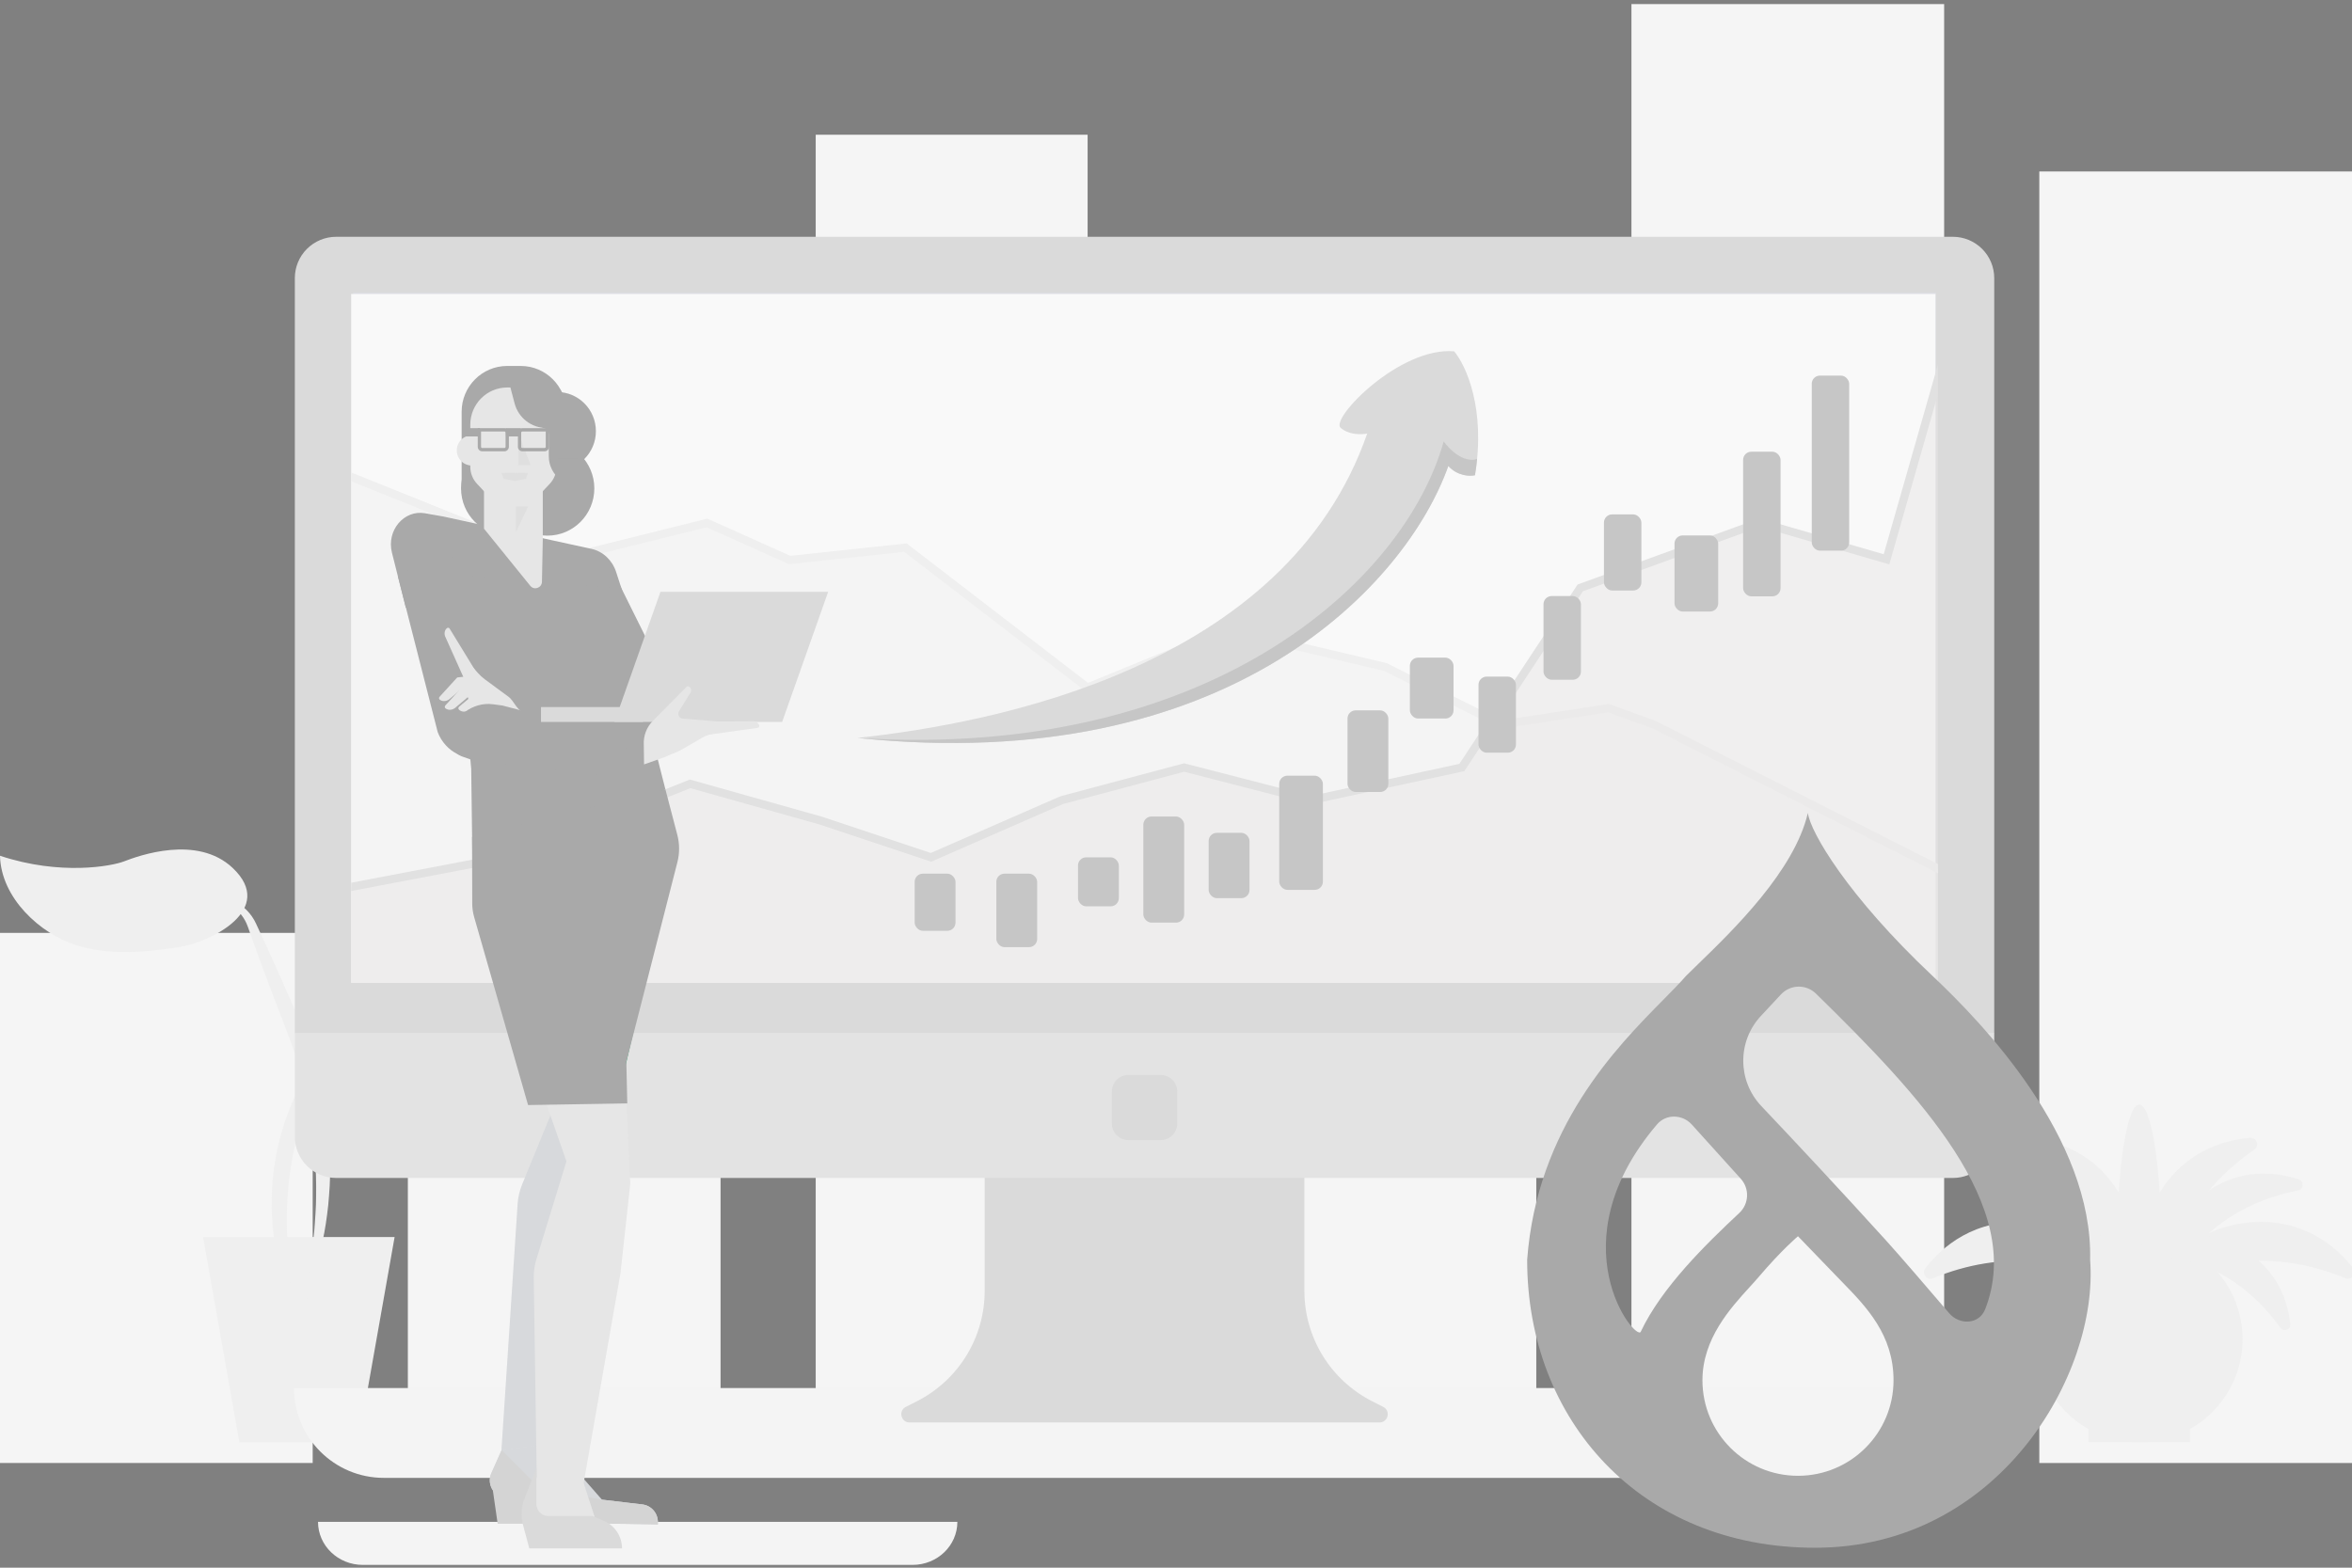 <svg width="288" height="192" viewBox="0 0 288 192" fill="none" xmlns="http://www.w3.org/2000/svg">
<rect x="0" y="0" width="288" height="192" fill="#808080" stroke="none"/>
<g clip-path="url(#clip0_1085_18459)">
<path d="M38.289 114.254V179.178H0V142.529V114.254H38.289ZM49.942 41.471H88.231V179.179H49.942V41.471ZM99.884 16.5H133.179V179.179H99.884V16.5ZM149.827 33.795H188.116V179.179H149.827V33.795ZM199.769 0.5H238.058V179.179H199.769V0.5ZM249.711 21H288V179.179H249.711V21Z" fill="#F5F5F5"/>
<g clip-path="url(#clip1_1085_18459)">
<path d="M43.871 176.65H29.313L24.865 151.506H48.319L43.871 176.65Z" fill="#EFEFEF"/>
<path d="M35.796 161.15C35.796 161.15 35.618 160.584 35.348 159.588C34.974 158.215 34.629 156.834 34.313 155.446L34.005 154.106C33.895 153.619 33.812 153.153 33.713 152.651C33.547 151.619 33.391 150.541 33.329 149.415C33.255 148.29 33.232 147.12 33.295 145.935C33.342 144.749 33.471 143.547 33.663 142.356C33.851 141.171 34.11 139.998 34.438 138.844C34.749 137.699 35.143 136.597 35.564 135.552C35.992 134.495 36.435 133.557 36.852 132.63L37.164 131.952L37.317 131.621L37.355 131.539L37.37 131.504L37.376 131.494L37.386 131.474L37.406 131.434L37.49 131.276C37.737 130.812 38.055 130.388 38.431 130.02C39.067 129.394 39.863 128.956 40.731 128.754C41.483 128.569 42.182 128.637 42.673 128.702C43.696 128.815 44.281 128.903 44.281 128.903C44.281 128.903 43.697 128.992 42.673 129.105C42.145 129.15 41.579 129.233 40.968 129.493C40.31 129.784 39.734 130.234 39.292 130.801C39.053 131.112 38.863 131.457 38.727 131.824L38.617 132.138L38.502 132.485L38.266 133.193L37.246 136.175C36.901 137.22 36.596 138.278 36.334 139.347C36.066 140.437 35.828 141.553 35.657 142.68C35.465 143.804 35.337 144.938 35.249 146.057C35.201 146.617 35.178 147.173 35.147 147.724C35.135 148.274 35.112 148.819 35.115 149.356C35.104 150.43 35.161 151.469 35.214 152.441L35.454 155.265C35.611 157.022 35.694 158.494 35.743 159.525C35.792 160.557 35.796 161.15 35.796 161.15Z" fill="#EFEFEF"/>
<path d="M37.416 160.599C37.416 160.599 37.484 159.71 37.643 158.159C37.724 157.385 37.817 156.442 37.948 155.366L38.373 151.76L38.482 150.747L38.559 149.711C38.623 149.013 38.644 148.275 38.688 147.526C38.725 146.023 38.731 144.439 38.639 142.806C38.543 141.174 38.406 139.491 38.146 137.797C37.887 136.104 37.576 134.391 37.146 132.705C36.727 131.026 36.231 129.367 35.659 127.733C35.077 126.138 34.432 124.526 33.838 122.973C33.237 121.42 32.681 119.909 32.15 118.478C31.646 117.134 31.157 115.786 30.68 114.433C30.454 113.814 30.252 113.159 30.007 112.738C29.755 112.274 29.429 111.853 29.041 111.494C28.303 110.807 27.455 110.439 26.731 110.266C26 110.1 25.394 110.127 24.975 110.134L24.335 110.139L24.963 110.018C25.366 109.948 25.985 109.796 26.792 109.867C27.588 109.941 28.59 110.196 29.529 110.892C30.033 111.26 30.474 111.707 30.834 112.217C31.257 112.816 31.458 113.386 31.753 113.99C32.317 115.198 32.926 116.507 33.545 117.903C34.171 119.296 34.835 120.762 35.496 122.29C36.158 123.82 36.854 125.377 37.5 127.056C38.132 128.724 38.659 130.461 39.108 132.217C39.543 133.977 39.862 135.765 40.086 137.534L40.237 138.858L40.334 140.173C40.372 140.608 40.38 141.042 40.398 141.473C40.413 141.903 40.433 142.33 40.426 142.755C40.455 144.452 40.327 146.089 40.188 147.632C40.021 149.163 39.799 150.65 39.514 151.942C39.253 153.269 38.951 154.441 38.705 155.501C38.46 156.557 38.225 157.474 38.037 158.229C37.839 159.022 37.632 159.812 37.416 160.599ZM42.087 124.263C36.7 128.681 44.81 132.147 48.607 132.665C52.678 133.219 57.288 133.584 61.34 132.443C65.654 131.228 70.459 127.471 70.58 122.966C69.603 123.87 69.224 123.691 67.129 124.105C65.294 124.468 63.245 123.991 61.583 123.425C60.166 122.942 58.585 122.091 57.095 121.589C55.336 120.996 46.441 120.693 42.087 124.263Z" fill="#EFEFEF"/>
<path d="M28.493 106.302C33.88 111.395 25.771 115.391 21.973 115.987C17.902 116.626 13.292 117.048 9.24 115.732C4.926 114.331 0.122 110 0 104.807C7.404 107.271 13.698 106.076 15.188 105.496C16.948 104.813 24.14 102.187 28.493 106.302Z" fill="#EFEFEF"/>
</g>
<g clip-path="url(#clip2_1085_18459)">
<path d="M117.229 186.385C117.229 189.297 114.775 191.658 111.747 191.658H44.423C41.396 191.658 38.941 189.297 38.941 186.385H117.229Z" fill="#F4F4F4"/>
</g>
<path d="M36 170H244C244 176.075 239.075 181 233 181H47C40.925 181 36 176.075 36 170Z" fill="#F4F4F4"/>
<g clip-path="url(#clip3_1085_18459)">
<path d="M261.946 169.553C263.436 169.553 264.643 161.879 264.643 152.414C264.643 142.949 263.436 135.275 261.946 135.275C260.457 135.275 259.25 142.949 259.25 152.414C259.25 161.879 260.457 169.553 261.946 169.553Z" fill="#EFEFEF"/>
<path d="M265.456 161.323C264.373 153.891 268.552 145.937 276.033 140.805C276.712 140.339 276.326 139.275 275.505 139.348C272.287 139.635 267.101 141.053 264.004 146.85C259.955 154.431 264.123 161.765 264.123 161.765L265.456 161.323ZM258.436 161.323C259.52 153.891 255.34 145.937 247.86 140.805C247.18 140.339 247.566 139.275 248.387 139.348C251.605 139.635 256.792 141.053 259.888 146.85C263.937 154.431 259.77 161.765 259.77 161.765L258.436 161.323Z" fill="#EFEFEF"/>
<path d="M265.654 158.634C267.392 152.264 273.554 147.318 281.386 145.803C282.098 145.665 282.16 144.672 281.473 144.443C278.779 143.547 274.1 142.872 269.568 146.46C263.641 151.151 264.424 158.523 264.424 158.523L265.654 158.634ZM258.239 158.634C256.501 152.264 250.338 147.318 242.506 145.803C241.795 145.665 241.732 144.673 242.419 144.444C245.114 143.547 249.792 142.873 254.324 146.46C260.251 151.151 259.468 158.523 259.468 158.523L258.239 158.634Z" fill="#EFEFEF"/>
<path d="M264.056 158.851C269.749 153.872 278.762 153.048 287.193 156.552C287.958 156.87 288.647 155.963 288.137 155.311C286.134 152.752 282.098 149.152 275.502 149.71C266.877 150.44 262.954 157.967 262.954 157.967L264.056 158.851ZM259.836 158.851C254.143 153.872 245.131 153.048 236.7 156.552C235.934 156.87 235.246 155.963 235.756 155.311C237.759 152.752 241.794 149.152 248.39 149.71C257.016 150.44 260.939 157.967 260.939 157.967L259.836 158.851Z" fill="#EFEFEF"/>
<path d="M252.942 155.146C250.689 157.427 249.297 160.559 249.297 164.016C249.297 170.994 254.96 176.65 261.946 176.65C268.932 176.65 274.595 170.994 274.595 164.016C274.595 160.559 273.203 157.427 270.95 155.146H252.942Z" fill="#EFEFEF"/>
<path d="M261.929 154.067C268.131 153.065 274.837 156.448 279.227 162.622C279.626 163.183 280.511 162.847 280.439 162.164C280.157 159.482 278.903 155.174 274.014 152.666C267.621 149.387 261.542 152.96 261.542 152.96L261.929 154.067Z" fill="#EFEFEF"/>
<path d="M261.964 154.067C255.762 153.065 249.055 156.448 244.665 162.622C244.267 163.183 243.382 162.847 243.454 162.164C243.736 159.482 244.99 155.174 249.879 152.666C256.272 149.387 262.351 152.96 262.351 152.96L261.964 154.067ZM255.727 171.687H268.166V176.617H255.727V171.687Z" fill="#EFEFEF"/>
</g>
<g clip-path="url(#clip4_1085_18459)">
<path d="M169.372 172.304L168.026 171.621C165.527 170.351 163.428 168.417 161.962 166.032C160.497 163.646 159.721 160.903 159.721 158.105V111.124H120.572V158.105C120.572 160.903 119.796 163.646 118.331 166.032C116.865 168.417 114.766 170.351 112.267 171.621L110.921 172.304C109.971 172.786 110.315 174.216 111.381 174.216H168.91C169.977 174.217 170.321 172.786 169.372 172.304Z" fill="#DADADA"/>
<path d="M239.125 29H41.169C39.825 29 38.536 29.533 37.586 30.481C36.635 31.429 36.102 32.715 36.102 34.056V126.506L39.142 129.053V136.18C39.142 137.52 39.676 138.806 40.626 139.754C41.576 140.703 42.865 141.235 44.209 141.235H236.085C237.428 141.235 238.717 140.703 239.668 139.754C240.618 138.806 241.152 137.52 241.152 136.18V130.154L244.192 126.505V34.056C244.192 32.715 243.658 31.429 242.708 30.481C241.758 29.533 240.469 29 239.125 29Z" fill="#DADADA"/>
<path d="M244.192 126.507H36.102V139.214C36.102 140.554 36.635 141.84 37.586 142.788C38.536 143.737 39.825 144.269 41.169 144.269H239.125C240.469 144.269 241.758 143.737 242.708 142.788C243.658 141.84 244.192 140.554 244.192 139.214V126.507Z" fill="#E3E3E3"/>
<path d="M43.245 35.842H237.048V119.749H43.245V35.842Z" fill="#DDDEE3"/>
<path d="M142.12 139.635H138.172C137.058 139.635 136.146 138.725 136.146 137.613V133.674C136.146 132.562 137.058 131.652 138.172 131.652H142.12C143.234 131.652 144.147 132.562 144.147 133.674V137.613C144.147 138.725 143.234 139.635 142.12 139.635Z" fill="#DADADA"/>
</g>
<g clip-path="url(#clip5_1085_18459)">
<path d="M43 36H237V125H43V36Z" fill="#F9F9F9"/>
<path d="M86.563 64.047L68.332 68.583L42 58V122H240V107.89L202.527 88.74L196.957 86.724L183.79 88.74L169.611 81.685L150.368 77.15L133.151 84.205L110.87 67.071L96.691 68.583L86.563 64.047Z" fill="#F1F1F1" fill-opacity="0.5"/>
<path d="M42 58L68.332 68.583L86.563 64.047L96.691 68.583L110.87 67.071L133.151 84.205L150.368 77.15L169.611 81.685L183.79 88.74L196.957 86.724L202.527 88.74L239.5 107.5" stroke="#EFEFEF"/>
<path d="M84.5 96L62 105L41 109V121.5H238V43L231 68.5L215.5 64L193.5 72L179 94L160.5 98L145 94L130 98L114 105L100.5 100.5L84.5 96Z" fill="#E8E6E6" fill-opacity="0.5"/>
<path d="M41 109L62 105L84.5 96L100.5 100.5L114 105L130 98L145 94L160.5 98L179 94L193.5 72L215.5 64L231 68.5L238 44" stroke="#E1E1E1"/>
<path d="M167.414 53.098C157.428 81.808 121.644 88.579 105 90.376C150.619 95.143 172.237 71.491 177.344 57.069C178.479 58.318 179.992 58.346 180.606 58.204C181.968 50.033 179.472 44.681 178.053 43.026C171.386 42.459 162.875 51.254 164.152 52.388C165.173 53.296 166.752 53.239 167.414 53.098Z" fill="#DADADA"/>
<path d="M177.344 57.069C178.479 58.318 179.992 58.346 180.606 58.204C180.722 57.513 180.809 56.842 180.872 56.192C180.263 56.476 178.592 56.448 176.776 54.065C171.953 71.37 147.896 93.121 105 90.376C150.619 95.143 172.237 71.491 177.344 57.069Z" fill="#C6C6C6"/>
<rect x="112" y="107" width="5" height="7" rx="1" fill="#C6C6C6"/>
<rect x="122" y="107" width="5" height="9" rx="1" fill="#C6C6C6"/>
<rect x="132" y="105" width="5" height="6" rx="1" fill="#C6C6C6"/>
<rect x="156.64" y="95" width="5.347" height="13.984" rx="1" fill="#C6C6C6"/>
<rect x="140" y="100" width="5" height="13" rx="1" fill="#C6C6C6"/>
<rect x="165" y="87" width="5" height="10" rx="1" fill="#C6C6C6"/>
<rect x="172.639" y="80.543" width="5.347" height="7.458" rx="1" fill="#C6C6C6"/>
<rect x="189" y="73" width="4.583" height="10.255" rx="1" fill="#C6C6C6"/>
<rect x="196.402" y="63" width="4.583" height="9.322" rx="1" fill="#C6C6C6"/>
<rect x="205.042" y="65.576" width="5.347" height="9.322" rx="1" fill="#C6C6C6"/>
<rect x="213.444" y="55.322" width="4.583" height="17.713" rx="1" fill="#C6C6C6"/>
<rect x="221.848" y="46" width="4.583" height="21.442" rx="1" fill="#C6C6C6"/>
<rect x="181.042" y="82.865" width="4.583" height="9.322" rx="1" fill="#C6C6C6"/>
<rect x="148" y="102" width="5" height="8" rx="1" fill="#C6C6C6"/>
</g>
<g clip-path="url(#clip6_1085_18459)">
<path d="M61.428 177.59L60.166 180.423C59.529 181.851 60.568 183.465 62.124 183.465H64.649C64.649 183.465 71.293 186.91 71.897 186.707C72.501 186.505 80.555 186.707 80.555 186.707V186.399C80.555 185.87 80.362 185.359 80.012 184.964C79.663 184.568 79.181 184.316 78.659 184.254L73.709 183.668L67.669 176.779L61.428 177.59Z" fill="#E6E6E6"/>
<path d="M75.507 132.061L74.683 147.476C74.659 147.926 74.594 148.373 74.49 148.811L67.507 176.859C67.507 176.859 61.179 177.653 61.396 177.664L63.379 147.515C63.425 146.676 63.614 145.843 63.938 145.054L68.421 134.12L75.507 132.061Z" fill="#E6E6E6"/>
<path opacity="0.07" d="M60.166 180.423L61.395 177.662C61.395 177.662 61.393 177.661 61.396 177.661L61.397 177.66L63.379 147.515C63.425 146.676 63.614 145.843 63.938 145.054L68.421 134.12L75.507 132.061L74.683 147.476C74.659 147.926 74.595 148.373 74.49 148.811L67.522 176.799L67.669 176.78L73.709 183.669L78.659 184.255C79.181 184.317 79.662 184.569 80.012 184.965C80.361 185.36 80.554 185.871 80.554 186.4V186.708C80.554 186.708 72.501 186.505 71.897 186.708C71.293 186.911 64.649 183.466 64.649 183.466H62.124C60.568 183.466 59.529 181.852 60.166 180.423Z" fill="#002652"/>
<path d="M61.428 177.591L60.166 180.424C59.529 181.853 60.568 183.467 62.124 183.467H64.649C64.649 183.467 71.293 186.911 71.897 186.709C72.501 186.506 80.555 186.709 80.555 186.709V186.4C80.555 185.871 80.362 185.361 80.012 184.965C79.663 184.57 79.181 184.317 78.659 184.256L73.709 183.67L66.125 182.297L61.428 177.591Z" fill="#D4D4D4"/>
<path d="M65.136 182.547H60.352L60.939 186.618H65.136V182.547Z" fill="#D4D4D4"/>
<path d="M80.571 93.973L82.74 102.508C82.853 102.96 82.857 103.433 82.751 103.887L75.256 136.314C75.256 136.314 67.833 136.948 67.844 136.74L69.095 113.338L69.866 94.412L80.571 93.973Z" fill="#22B573"/>
<path d="M79.128 81.399L49.685 74.412L47.993 67.686C47.31 64.969 49.467 62.404 52.048 62.862L54.315 63.265L72.434 67.225C73.829 67.53 74.973 68.603 75.442 70.049L79.128 81.399Z" fill="#A9A9A9"/>
<path d="M75.682 71.231L83.882 87.733C84.058 88.085 84.128 88.482 84.084 88.874C84.04 89.266 83.885 89.637 83.636 89.942L81.975 91.981C81.053 93.113 79.281 92.93 78.607 91.633L68.566 72.322L75.682 71.231ZM48.712 70.531L53.597 89.664C54.493 92.048 57.202 93.573 59.356 92.234L60.712 90.914L54.998 66.922L48.712 70.531Z" fill="#A9A9A9"/>
<path d="M70.228 139.405L65.679 154.234C65.454 154.968 65.345 155.734 65.356 156.502L65.769 183.975C65.769 183.975 71.222 184.285 71.007 184.25L75.976 155.942L77.156 145.185C77.228 144.526 77.096 143.86 76.778 143.278C76.46 142.697 75.972 142.229 75.379 141.937L70.228 139.405Z" fill="#E6E6E6"/>
<path d="M67.531 104.904L75.703 111.935L77.105 143.879C77.117 144.159 77.074 144.438 76.979 144.701C76.884 144.964 76.738 145.206 76.549 145.412C76.361 145.618 76.134 145.785 75.882 145.902C75.629 146.019 75.356 146.086 75.078 146.096C73.209 146.169 70.773 146.241 70.718 146.126L58.122 110.012L67.531 104.904Z" fill="#E6E6E6"/>
<path d="M75.637 72.073C75.637 72.073 78.679 85.698 78.807 86.199L81.477 96.667L57.847 105.532L57.7 94.159L55.524 70.404L75.637 72.073Z" fill="#A9A9A9"/>
<path d="M81.477 96.667L82.939 102.257C83.224 103.349 83.227 104.498 82.947 105.592L76.695 130.044L76.809 135.137L64.662 135.339L58.061 112.318C57.905 111.775 57.826 111.213 57.824 110.647L57.805 102.505L81.477 96.667Z" fill="#A9A9A9"/>
<path d="M56.545 82.074L57.311 84.306L57.862 87.077C57.944 87.282 59.321 88.564 60.779 89.62C62.053 90.546 63.39 91.301 63.965 91.002L64.148 90.901L67.297 90.173L69.656 88.995L64.441 87.346C63.276 87.156 62.995 85.871 62.275 85.341L59.363 83.197C59.048 82.966 58.761 82.699 58.504 82.403L57.979 81.805L56.545 82.074Z" fill="#E6E6E6"/>
<path d="M56.908 84.306L57.861 87.077C57.944 87.281 59.321 88.563 60.779 89.619C61.009 89.627 61.24 89.617 61.47 89.591L61.676 89.563L64.539 88.448C62.439 88.856 59.897 86.878 57.141 83.746C57.144 83.851 57.125 83.955 57.085 84.051C57.044 84.148 56.984 84.234 56.908 84.306Z" fill="#E6E6E6"/>
<path d="M54.763 76.909C54.476 77.103 54.355 77.519 54.499 77.922L57.154 83.847L59.284 83.895L55.065 77.002C55.038 76.95 54.991 76.911 54.936 76.893C54.88 76.875 54.819 76.88 54.768 76.907L54.763 76.909ZM58.383 84.732L59.289 84.628C59.821 84.567 60.07 85.272 59.618 85.562L58.353 86.375L57.34 87.026C56.916 87.249 56.441 87.18 56.182 86.891C56.182 86.891 56.177 86.892 56.175 86.888C56.138 86.834 56.123 86.768 56.133 86.703C56.144 86.638 56.179 86.58 56.231 86.541L58.383 84.732Z" fill="#E6E6E6"/>
<path d="M55.984 82.972L54.313 84.804L53.84 85.322C53.736 85.414 53.733 85.569 53.825 85.674C53.829 85.673 53.829 85.673 53.831 85.677C54.125 85.93 54.606 85.931 54.996 85.656L57.23 83.768C57.614 83.444 57.346 82.815 56.848 82.872L55.984 82.972Z" fill="#E6E6E6"/>
<path d="M57.171 83.509L56.651 84.085L54.541 86.388C54.518 86.41 54.498 86.437 54.485 86.466C54.471 86.496 54.464 86.528 54.463 86.561C54.462 86.593 54.467 86.626 54.479 86.656C54.491 86.687 54.508 86.715 54.531 86.738L54.537 86.741C54.831 86.994 55.313 87 55.702 86.72L58.579 84.289C58.963 83.964 58.694 83.336 58.197 83.394L57.35 83.49L57.171 83.509Z" fill="#E6E6E6"/>
<path d="M76.907 90.457L76.099 95.173L57.879 93.107L56.634 92.667C55.583 92.296 54.975 91.277 55.139 90.161C55.494 87.736 57.908 85.929 60.358 86.253L61.539 86.41L76.907 90.457Z" fill="#A9A9A9"/>
<path d="M70.921 179.959L72.996 186.335C73.663 186.335 74.302 186.601 74.773 187.075C75.244 187.549 75.509 188.192 75.509 188.863V189.303H67.535L64.04 185.785L66.115 179.849L70.921 179.959Z" fill="#E6E6E6"/>
<path d="M72.559 185.675H67.153C66.761 185.675 66.386 185.519 66.11 185.24C65.833 184.962 65.678 184.585 65.678 184.191V179.849L64.234 183.52C63.824 184.562 63.76 185.71 64.05 186.793L64.811 189.632H76.164C76.164 188.915 75.954 188.214 75.561 187.616C75.168 187.018 74.608 186.55 73.952 186.27L72.559 185.675Z" fill="#DADADA"/>
<path d="M67.027 65.603C70.202 65.603 72.775 63.012 72.775 59.818C72.775 56.623 70.202 54.032 67.027 54.032C63.852 54.032 61.278 56.623 61.278 59.818C61.278 63.012 63.852 65.603 67.027 65.603Z" fill="#A9A9A9"/>
<path d="M62.203 65.603C65.378 65.603 67.952 63.012 67.952 59.818C67.952 56.623 65.378 54.032 62.203 54.032C59.028 54.032 56.455 56.623 56.455 59.818C56.455 63.012 59.028 65.603 62.203 65.603Z" fill="#A9A9A9"/>
<path d="M64.932 71.747L59.267 64.752V58.872H66.462V66.117L66.361 71.25C66.346 72.005 65.405 72.331 64.932 71.747Z" fill="#E6E6E6"/>
<path opacity="0.1" d="M63.168 61.869V65.207L64.676 62.021L63.168 61.869Z" fill="#A9A9A9"/>
<path d="M68.198 57.604C70.832 57.604 72.966 55.456 72.966 52.806C72.966 50.155 70.832 48.007 68.198 48.007C65.565 48.007 63.43 50.155 63.43 52.806C63.43 55.456 65.565 57.604 68.198 57.604Z" fill="#A9A9A9"/>
<path d="M56.527 59.99H69.34V50.433C69.34 47.333 66.843 44.82 63.762 44.82H62.104C59.024 44.82 56.527 47.333 56.527 50.433V59.99Z" fill="#A9A9A9"/>
<path d="M68.14 47.457H62.11C59.612 47.457 57.588 49.494 57.588 52.008V57.17C57.588 57.947 57.883 58.693 58.414 59.257L61.014 62.02H64.714L67.314 59.257C67.844 58.693 68.14 57.947 68.14 57.17V54.738V47.457Z" fill="#E6E6E6"/>
<path d="M60.505 50.478H64.487V55.572H60.505V50.478ZM68.424 56.14H65.446C65.351 56.14 65.26 56.102 65.192 56.034C65.125 55.966 65.087 55.874 65.087 55.778V52.803C65.087 52.603 65.248 52.441 65.446 52.441H68.424C68.911 52.441 69.379 52.636 69.723 52.983C70.068 53.329 70.262 53.8 70.262 54.29C70.262 54.781 70.068 55.251 69.723 55.598C69.379 55.945 68.911 56.14 68.424 56.14Z" fill="#E6E6E6"/>
<path d="M57.771 57.014H60.748C60.947 57.014 61.108 56.852 61.108 56.652V53.677C61.108 53.477 60.947 53.315 60.748 53.315H57.771C57.283 53.315 56.816 53.51 56.471 53.857C56.127 54.204 55.933 54.674 55.933 55.164C55.933 55.655 56.127 56.125 56.471 56.472C56.816 56.819 57.283 57.014 57.771 57.014Z" fill="#E6E6E6"/>
<path d="M65.753 46.414H62.224L63.012 49.403C63.24 50.268 63.745 51.032 64.45 51.577C65.154 52.122 66.018 52.418 66.906 52.418H69.46V50.142C69.459 48.083 67.8 46.414 65.753 46.414Z" fill="#A9A9A9"/>
<path d="M58.756 53.452H56.95L56.909 52.439H58.756V53.452Z" fill="#A9A9A9"/>
<path opacity="0.1" d="M64.976 56.956H63.469V53.011L64.976 56.956Z" fill="#A9A9A9"/>
<path d="M61.764 52.844C61.802 52.844 61.839 52.86 61.866 52.887C61.893 52.914 61.909 52.952 61.909 52.99V54.721C61.909 54.76 61.893 54.797 61.866 54.825C61.839 54.852 61.802 54.867 61.764 54.867H59.048C59.009 54.867 58.972 54.852 58.945 54.825C58.918 54.797 58.903 54.76 58.903 54.721V52.844H61.764ZM61.764 52.439H58.5V54.721C58.5 55.026 58.745 55.273 59.048 55.273H61.764C61.909 55.273 62.048 55.215 62.151 55.111C62.254 55.008 62.311 54.868 62.311 54.721V52.99C62.311 52.844 62.254 52.704 62.151 52.601C62.048 52.497 61.909 52.439 61.764 52.439ZM66.825 52.844V54.721C66.825 54.76 66.81 54.797 66.783 54.825C66.755 54.852 66.719 54.867 66.68 54.867H63.964C63.926 54.867 63.889 54.852 63.862 54.825C63.834 54.797 63.819 54.76 63.819 54.721V52.99C63.819 52.952 63.834 52.914 63.862 52.887C63.889 52.86 63.926 52.844 63.964 52.844H66.825ZM67.228 52.439H63.964C63.819 52.439 63.68 52.497 63.577 52.601C63.474 52.704 63.417 52.844 63.417 52.99V54.721C63.417 55.026 63.662 55.273 63.964 55.273H66.68C66.826 55.273 66.965 55.215 67.067 55.111C67.17 55.008 67.228 54.868 67.228 54.721V52.439Z" fill="#A9A9A9"/>
<path opacity="0.1" d="M64.676 57.931L64.385 58.646L63.03 58.914V57.915L64.676 57.931Z" fill="#A9A9A9"/>
<path opacity="0.1" d="M61.384 57.931L61.675 58.646L63.03 58.914V57.915L61.384 57.931Z" fill="#A9A9A9"/>
<path d="M66.419 52.404C66.849 52.404 67.197 52.755 67.197 53.187V55.881C67.197 57.03 67.745 58.109 68.671 58.783C69.533 59.41 70.462 60.089 70.514 60.141V56.197C70.154 56.197 69.809 56.053 69.555 55.797C69.3 55.541 69.157 55.194 69.157 54.832V50.432H66.419V52.404Z" fill="#A9A9A9"/>
<path d="M68.254 51.495H70.817V56.198H68.254V51.495Z" fill="#A9A9A9"/>
<path d="M63.771 53.452H61.965L61.924 52.439H63.771V53.452Z" fill="#A9A9A9"/>
<path d="M95.772 88.42H75.235L80.873 72.481H101.409L95.772 88.42Z" fill="#DADADA"/>
<path d="M83.474 91.806L85.961 90.36C86.23 90.204 86.515 90.078 86.811 89.983L87.413 89.79L87.808 88.355L83.633 88.012C83.529 88.01 83.428 87.98 83.339 87.925C83.25 87.871 83.177 87.794 83.127 87.701C83.077 87.609 83.052 87.506 83.055 87.401C83.058 87.296 83.088 87.194 83.143 87.105L84.532 84.859C84.575 84.799 84.606 84.732 84.621 84.66C84.637 84.588 84.638 84.514 84.624 84.442C84.61 84.37 84.582 84.302 84.54 84.241C84.499 84.181 84.445 84.13 84.383 84.091C84.329 84.06 84.266 84.048 84.204 84.058C84.142 84.068 84.086 84.098 84.044 84.145L79.972 88.252L79.977 88.256C79.584 88.64 79.278 89.104 79.081 89.618C78.883 90.131 78.798 90.682 78.832 91.232L78.863 93.618L81.325 92.752C82.399 92.264 82.859 92.164 83.474 91.806Z" fill="#E6E6E6"/>
<path d="M92.983 88.921C92.928 88.608 92.626 88.354 92.239 88.326L86.347 88.38L85.525 90.151L92.795 89.141C92.848 89.137 92.898 89.113 92.933 89.073C92.969 89.032 92.986 88.98 92.983 88.926L92.983 88.921Z" fill="#E6E6E6"/>
<path d="M66.242 86.596H78.725V88.42H66.242V86.596Z" fill="#DADADA"/>
</g>
<path fill-rule="evenodd" clip-rule="evenodd" d="M221.371 99.564C221.671 101.904 226.238 109.737 236.657 119.543C242.777 125.303 256.276 139.342 255.934 154.281C257.016 168.32 244.713 189.559 222.258 189.559C200.839 189.559 186.981 173.9 187 154.281C188.209 138.108 197.909 128.281 203.659 122.456C204.756 121.345 205.709 120.379 206.432 119.543C206.873 119.101 207.402 118.587 207.996 118.012C212.234 113.904 219.729 106.637 221.371 99.564ZM215.614 124.435L218.073 121.794C219.22 120.561 221.157 120.512 222.36 121.691C234.984 134.056 248.032 147.772 243.077 160.359C242.352 162.201 239.959 162.337 238.673 160.832C236.222 157.964 232.649 153.804 230.964 151.945C225.219 145.606 219.584 139.595 215.677 135.469C212.753 132.382 212.716 127.547 215.614 124.435ZM212.979 148.553C208.895 152.378 203.477 157.657 200.906 163.105C200.317 164.353 190.446 152.344 202.896 137.713C204.008 136.406 206.012 136.455 207.162 137.729L213.156 144.365C214.251 145.577 214.171 147.437 212.979 148.553ZM231.861 169.045C231.861 175.507 226.623 180.745 220.161 180.745C213.7 180.745 208.462 175.507 208.462 169.045C208.462 163.97 211.894 160.209 214.229 157.649L214.229 157.649C214.627 157.213 214.993 156.813 215.304 156.446C218.211 153.026 220.161 151.407 220.161 151.407C220.161 151.407 222.215 153.535 225.023 156.446C225.212 156.642 225.404 156.84 225.598 157.039L225.6 157.041C228.517 160.039 231.861 163.477 231.861 169.045Z" fill="#A9A9A9"/>
</g>
<defs>
<clipPath id="clip0_1085_18459">
<rect width="288" height="192" fill="white"/>
</clipPath>
<clipPath id="clip1_1085_18459">
<rect width="70.58" height="72.609" fill="white" transform="translate(0 104.041)"/>
</clipPath>
<clipPath id="clip2_1085_18459">
<rect width="78.287" height="5.273" fill="white" transform="translate(38.941 186.385)"/>
</clipPath>
<clipPath id="clip3_1085_18459">
<rect width="52.733" height="41.375" fill="white" transform="translate(235.58 135.275)"/>
</clipPath>
<clipPath id="clip4_1085_18459">
<rect width="208.09" height="145.217" fill="white" transform="translate(36.102 29)"/>
</clipPath>
<clipPath id="clip5_1085_18459">
<rect width="194.299" height="84.371" fill="white" transform="translate(43 36)"/>
</clipPath>
<clipPath id="clip6_1085_18459">
<rect width="53.544" height="144.811" fill="white" transform="translate(47.865 44.82)"/>
</clipPath>
</defs>
</svg>

